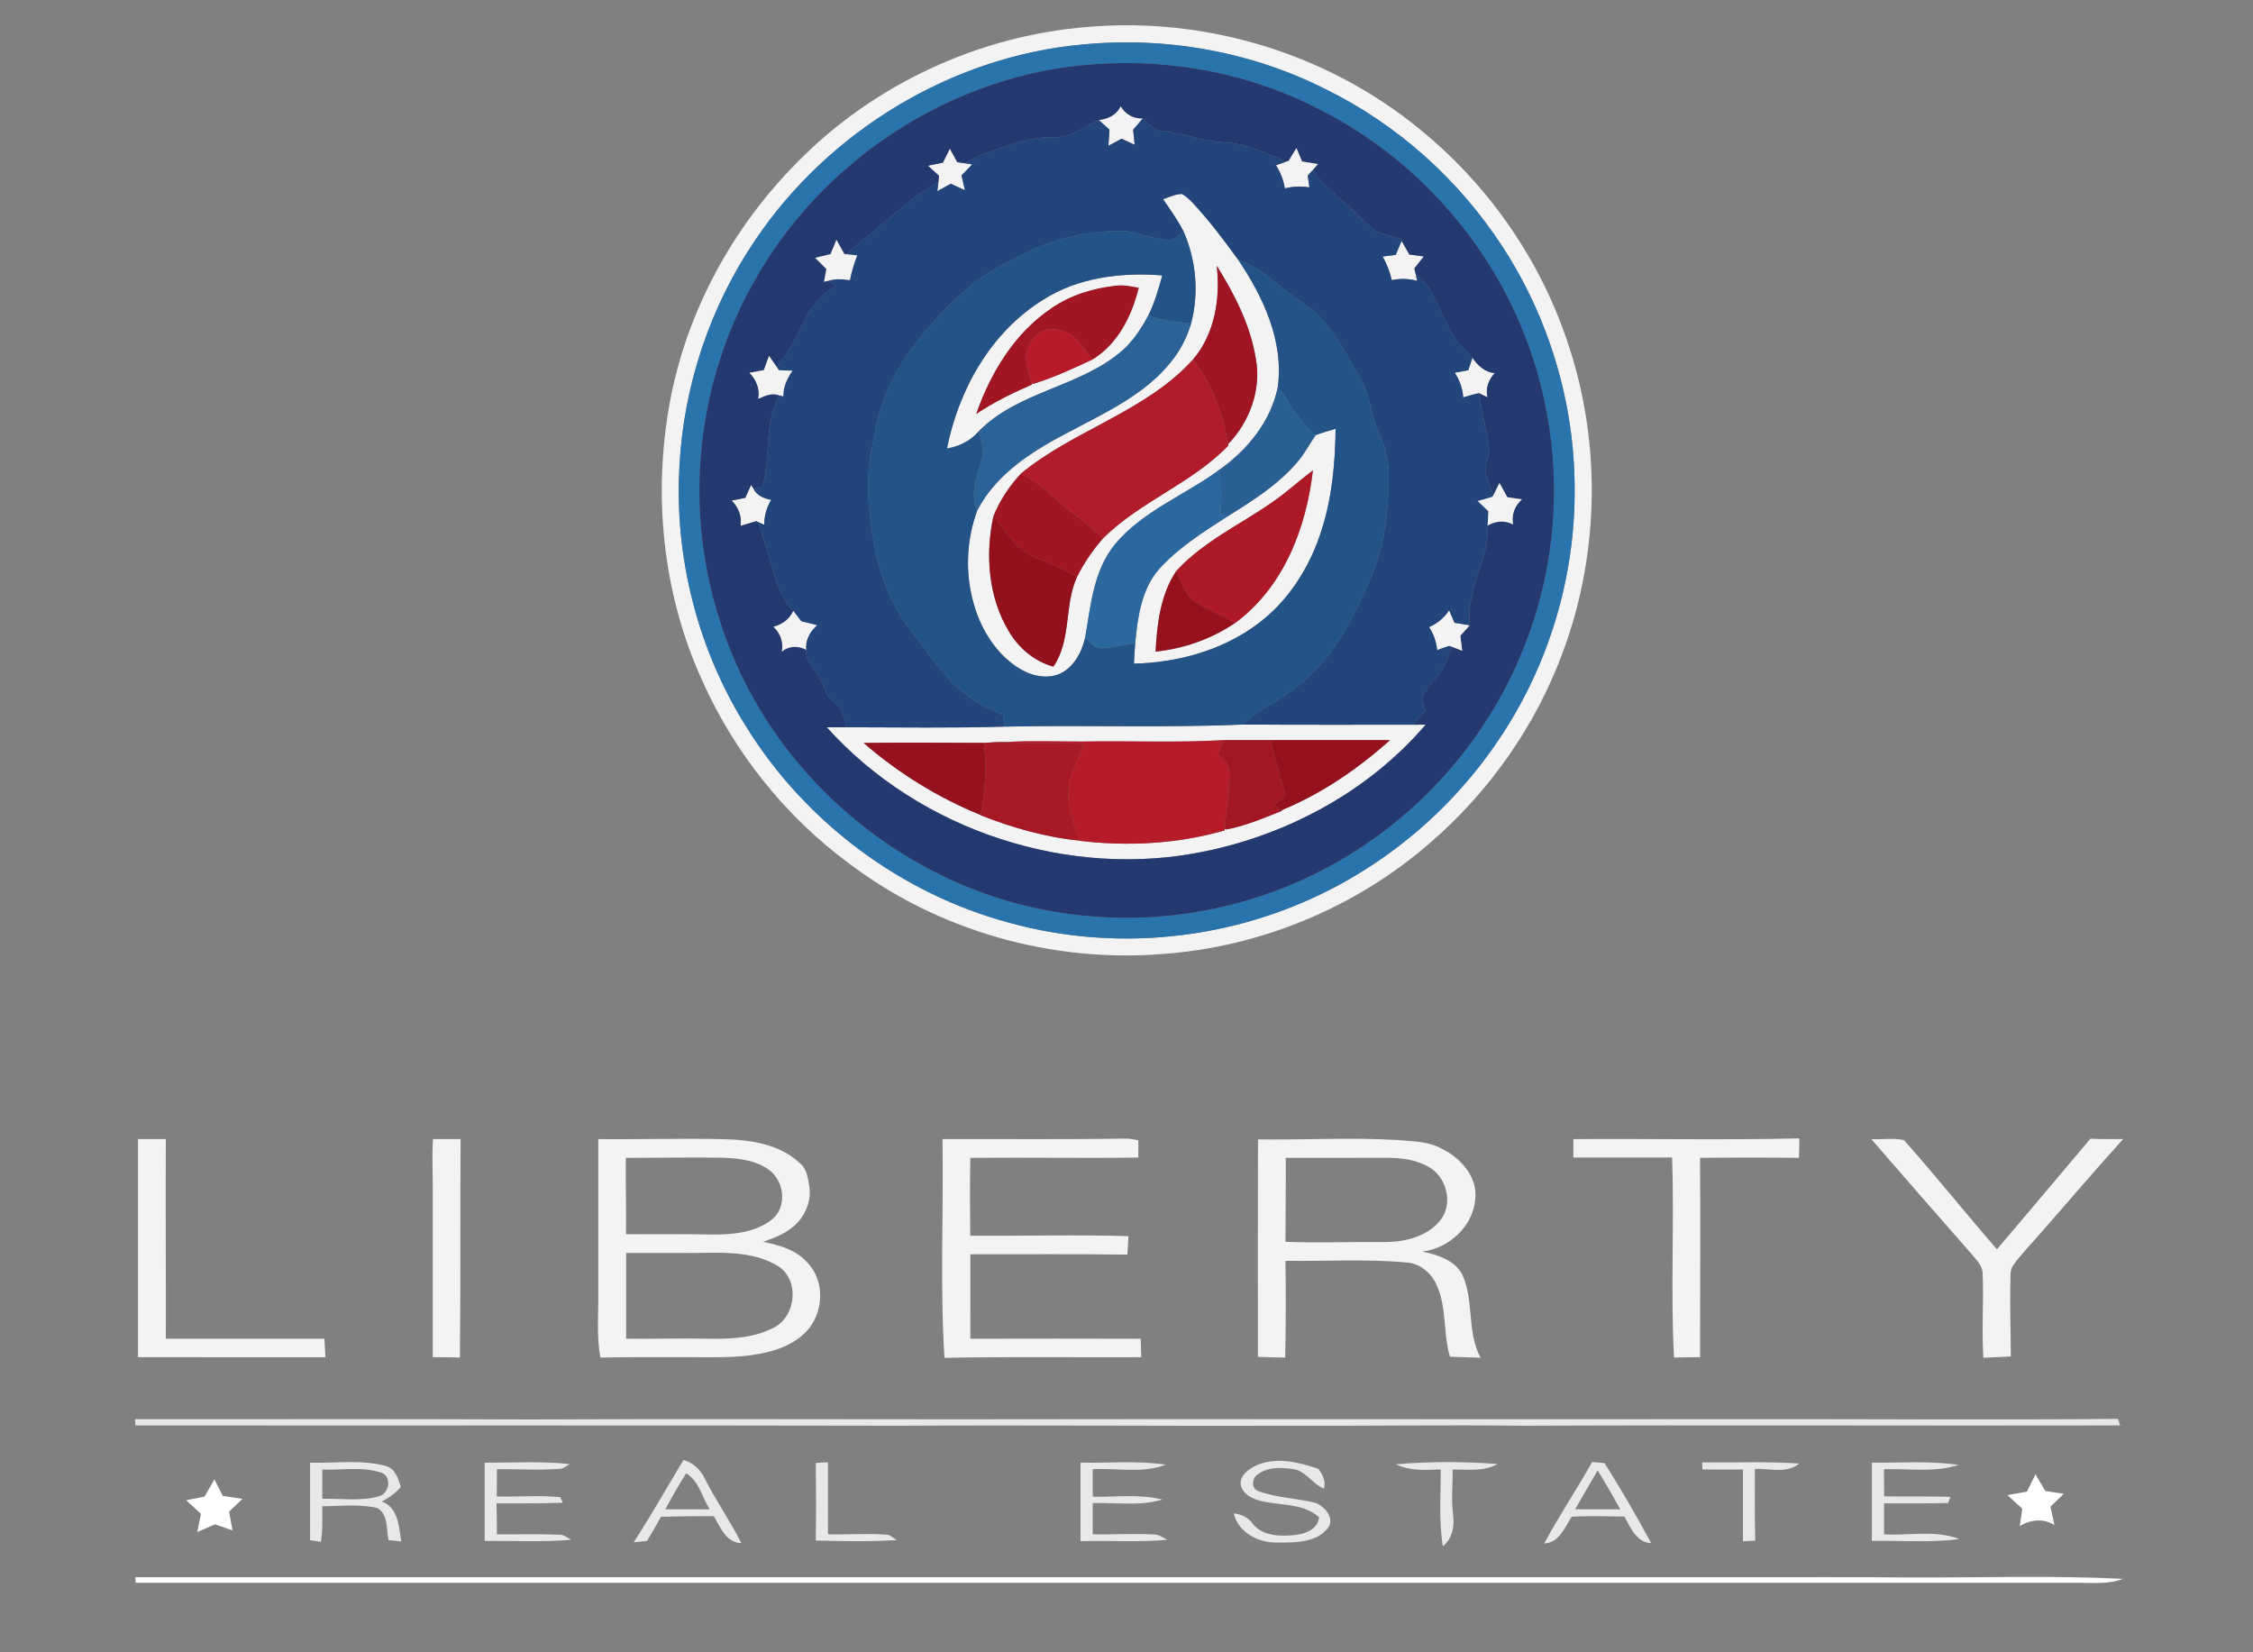 <?xml version="1.0" encoding="UTF-8" ?>
<!DOCTYPE svg PUBLIC "-//W3C//DTD SVG 1.1//EN" "http://www.w3.org/Graphics/SVG/1.1/DTD/svg11.dtd">
<svg width="900pt" height="660pt" viewBox="0 0 900 660" version="1.1" xmlns="http://www.w3.org/2000/svg">
<rect x="0" y="0" width="900" height="660" fill="#808080" stroke="none"/>
<g id="#f3f3f4ff">
<path fill="#f3f3f4" opacity="1.00" d=" M 434.54 10.76 C 481.64 6.66 530.09 21.34 566.72 51.28 C 593.28 72.71 613.86 101.52 625.18 133.74 C 639.70 174.23 639.36 219.78 624.45 260.11 C 613.61 289.74 594.93 316.33 571.02 336.88 C 541.34 362.68 503.16 378.39 463.94 381.10 C 419.95 384.55 374.82 371.77 339.53 345.18 C 313.65 326.17 293.02 300.25 280.08 270.88 C 264.59 236.42 260.75 197.17 267.69 160.14 C 274.41 124.32 292.61 90.96 318.19 65.11 C 348.79 33.79 390.91 14.20 434.54 10.76 M 432.50 17.77 C 380.14 22.49 331.10 52.34 301.76 95.79 C 283.72 122.36 273.13 153.89 271.43 185.96 C 269.27 222.54 278.77 259.71 298.35 290.69 C 321.90 328.53 360.03 357.01 403.09 368.55 C 440.41 378.92 481.05 376.43 516.93 361.92 C 549.99 348.61 578.82 325.13 598.65 295.52 C 618.60 266.10 629.29 230.55 629.02 195.01 C 628.94 161.02 618.82 127.14 600.28 98.66 C 582.85 71.82 558.19 49.65 529.42 35.57 C 499.69 20.56 465.61 14.55 432.50 17.77 Z" />
<path fill="#f3f3f4" opacity="1.00" d=" M 379.44 59.33 C 380.42 61.14 381.40 62.95 382.38 64.76 C 383.45 64.92 384.53 65.08 385.61 65.24 C 386.30 65.34 387.68 65.54 388.37 65.65 C 386.94 67.12 385.51 68.60 384.10 70.09 C 384.56 72.05 385.00 74.02 385.46 75.99 C 383.58 75.13 381.70 74.26 379.83 73.40 C 378.03 74.38 376.23 75.37 374.44 76.35 C 374.54 75.43 374.74 73.58 374.84 72.66 C 374.90 72.05 375.03 70.83 375.10 70.22 C 373.60 68.88 372.12 67.52 370.65 66.17 C 372.65 65.78 374.66 65.39 376.66 64.99 C 377.58 63.10 378.51 61.22 379.44 59.33 Z" />
<path fill="#f3f3f4" opacity="1.00" d=" M 464.61 79.58 C 467.05 78.74 469.44 77.55 472.06 77.47 C 473.92 78.35 475.33 79.91 476.75 81.36 C 483.25 88.37 489.01 96.02 494.61 103.76 C 504.60 118.58 512.88 136.19 510.45 154.52 C 507.71 168.28 498.30 179.78 487.03 187.71 C 473.30 197.80 456.51 204.06 445.38 217.43 C 436.77 227.93 435.71 241.98 433.46 254.82 C 432.04 260.88 428.61 267.22 422.47 269.50 C 416.81 271.40 410.57 269.46 405.83 266.16 C 396.88 259.97 391.15 250.03 388.55 239.61 C 385.52 227.91 386.20 215.31 390.35 203.96 C 398.17 188.77 413.35 179.59 428.03 172.01 C 443.38 163.88 460.19 156.13 470.21 141.24 C 472.68 137.57 474.54 133.51 475.79 129.26 C 479.01 117.14 477.85 103.95 472.80 92.48 C 470.47 87.94 467.52 83.76 464.61 79.58 M 486.04 106.12 C 487.54 119.18 485.32 133.33 476.57 143.59 C 457.71 164.48 429.11 171.60 407.77 189.22 C 403.20 194.25 399.30 199.94 396.82 206.30 C 393.54 221.58 394.78 238.35 402.88 251.98 C 406.80 258.77 413.17 264.17 420.79 266.29 C 428.10 255.61 425.02 241.82 430.26 230.35 C 433.07 224.82 436.57 219.65 440.68 214.99 C 455.54 200.23 476.19 193.08 490.73 177.92 L 490.61 177.38 C 499.31 168.39 504.03 155.32 501.59 142.89 C 499.37 129.60 493.08 117.45 486.04 106.12 Z" />
<path fill="#f3f3f4" opacity="1.00" d=" M 557.53 101.82 C 558.30 99.95 559.09 98.08 559.91 96.23 C 560.93 98.04 561.97 99.85 562.99 101.66 C 564.92 101.92 566.85 102.18 568.79 102.44 C 567.52 104.02 566.26 105.60 565.00 107.19 C 565.18 108.00 565.36 108.81 565.55 109.62 C 565.69 110.26 565.97 111.54 566.11 112.18 C 562.78 111.29 559.32 111.18 555.97 111.91 C 555.23 108.60 553.96 105.45 552.35 102.47 C 554.07 102.26 555.80 102.04 557.53 101.82 Z" />
<path fill="#f3f3f4" opacity="1.00" d=" M 416.72 119.74 C 430.74 110.74 448.00 108.72 464.30 110.01 C 462.78 115.51 461.21 121.05 458.63 126.17 C 455.84 131.31 452.58 136.32 448.13 140.19 C 431.29 154.70 406.72 156.21 390.97 172.29 C 387.73 176.10 383.17 178.33 378.28 179.15 C 382.97 155.56 395.88 132.59 416.72 119.74 M 419.97 123.17 C 405.30 133.06 395.71 148.89 389.98 165.34 C 396.98 160.67 404.53 156.95 412.25 153.61 L 412.14 153.18 L 412.84 153.31 C 420.93 150.83 428.64 147.22 436.31 143.66 C 446.51 137.50 452.11 126.20 454.87 114.99 C 451.93 114.38 448.93 113.78 445.92 114.12 C 436.73 115.09 427.62 117.88 419.97 123.17 Z" />
<path fill="#f3f3f4" opacity="1.00" d=" M 588.18 142.91 C 590.32 145.96 593.16 148.76 597.11 149.00 C 594.67 151.67 593.31 155.11 594.24 158.74 C 593.39 158.32 591.70 157.48 590.85 157.06 C 588.70 157.48 586.60 158.09 584.51 158.74 C 584.27 155.19 583.09 151.83 581.11 148.88 C 582.92 148.55 584.72 148.21 586.54 147.88 C 587.08 146.22 587.63 144.56 588.18 142.91 Z" />
<path fill="#f3f3f4" opacity="1.00" d=" M 525.56 173.80 C 528.17 172.83 530.85 172.05 533.53 171.27 C 533.38 185.01 532.11 198.88 527.84 212.01 C 523.23 226.55 514.68 240.14 502.31 249.28 C 488.18 259.84 470.43 264.66 452.96 265.10 C 453.11 262.37 453.25 259.65 453.47 256.93 C 454.47 246.54 455.93 235.26 463.16 227.16 C 470.80 218.74 480.51 212.62 489.98 206.50 C 500.15 200.14 510.59 193.69 518.39 184.40 C 521.18 181.15 523.13 177.31 525.56 173.80 M 515.28 195.25 C 500.93 207.29 482.67 214.12 469.86 228.10 C 463.57 237.58 462.18 249.18 461.63 260.28 C 472.92 259.08 483.93 255.25 493.34 248.86 C 512.65 234.79 521.86 210.92 524.46 187.87 C 521.34 190.26 518.31 192.76 515.28 195.25 Z" />
<path fill="#f3f3f4" opacity="1.00" d=" M 297.71 198.86 C 298.48 197.14 299.25 195.43 300.02 193.71 C 300.28 194.10 300.80 194.86 301.06 195.24 C 302.35 198.08 305.24 199.05 308.06 199.70 C 306.23 202.70 305.30 206.11 305.28 209.63 C 304.66 209.35 303.42 208.79 302.80 208.51 L 302.09 208.19 C 299.99 208.82 297.89 209.44 295.80 210.07 C 296.42 206.23 294.94 202.67 292.29 199.94 C 294.09 199.58 295.90 199.22 297.71 198.86 Z" />
<path fill="#f3f3f4" opacity="1.00" d=" M 401.22 290.25 C 433.01 289.54 464.83 290.79 496.61 289.40 C 519.32 289.59 542.02 289.46 564.73 289.49 C 566.32 289.48 567.92 289.47 569.52 289.45 C 547.16 315.61 515.43 332.90 481.93 339.95 C 427.40 351.53 367.51 331.96 330.26 290.51 C 332.91 290.50 335.56 290.50 338.21 290.50 C 359.21 290.53 380.22 290.86 401.22 290.25 M 401.64 296.42 C 398.76 296.31 395.89 296.57 393.03 296.75 C 377.02 296.73 361.02 296.52 345.02 296.77 C 358.86 308.82 374.69 318.60 391.70 325.53 L 391.68 325.63 C 404.41 330.64 417.70 334.45 431.36 335.79 L 431.39 335.87 C 450.66 338.17 470.51 337.09 489.18 331.70 L 489.26 331.15 L 489.84 331.33 C 497.59 329.90 504.88 326.72 512.18 323.85 L 511.91 323.66 C 527.92 317.04 542.38 307.18 555.24 295.64 C 539.38 295.61 523.51 295.63 507.65 295.63 C 501.44 295.62 495.24 295.62 489.04 295.63 C 470.03 296.77 450.99 295.85 431.97 296.21 C 421.86 296.21 411.74 295.79 401.64 296.42 Z" />
<path fill="#f3f3f4" opacity="1.00" d=" M 239.00 455.00 C 255.68 455.18 272.36 454.65 289.04 455.03 C 299.72 455.31 311.39 456.93 319.48 464.60 C 322.39 466.81 322.73 470.73 323.32 474.06 C 324.23 480.22 321.28 486.56 316.44 490.34 C 313.03 493.07 308.89 494.60 304.82 496.05 C 311.26 497.36 318.15 499.23 322.61 504.43 C 329.76 511.84 329.04 524.69 322.02 531.94 C 317.07 537.11 310.04 539.60 303.15 540.81 C 293.86 542.57 284.37 542.04 274.98 542.12 C 263.27 542.18 251.55 541.98 239.84 542.28 C 238.24 533.60 239.10 524.76 239.00 516.01 C 239.00 495.67 239.00 475.34 239.00 455.00 M 250.00 462.50 C 249.87 472.67 250.22 482.83 250.07 493.00 C 261.72 493.05 273.38 492.88 285.03 493.13 C 291.41 493.10 298.03 492.67 303.88 489.87 C 306.71 488.52 309.58 486.73 311.06 483.84 C 314.03 478.21 312.10 470.54 306.79 467.03 C 301.49 463.28 294.76 462.68 288.47 462.44 C 275.65 462.21 262.82 462.52 250.00 462.50 M 250.12 500.50 C 250.13 511.92 250.12 523.33 250.12 534.75 C 261.43 534.87 272.72 534.48 284.02 534.76 C 292.81 534.88 302.05 534.32 309.87 529.89 C 318.06 525.04 319.25 511.27 311.02 505.89 C 302.14 500.29 291.18 500.26 281.03 500.45 C 270.73 500.57 260.43 500.47 250.12 500.50 Z" />
<path fill="#f3f3f4" opacity="1.00" d=" M 502.53 455.14 C 521.05 455.37 539.60 454.27 558.11 455.37 C 564.20 455.91 570.63 455.81 576.11 458.93 C 583.51 462.61 590.32 470.11 589.33 478.90 C 588.49 489.84 578.82 498.68 568.13 499.92 C 574.25 501.25 581.37 503.35 584.30 509.47 C 588.87 519.92 585.93 532.16 591.45 542.34 C 587.37 542.19 583.29 542.12 579.22 541.95 C 576.44 532.73 577.97 522.69 574.11 513.77 C 572.10 508.87 567.61 504.79 562.20 504.32 C 546.00 502.81 529.72 503.84 513.48 503.63 C 513.75 516.51 513.63 529.39 513.40 542.28 C 509.76 542.24 506.13 542.11 502.49 541.98 C 502.46 513.03 502.44 484.09 502.53 455.14 M 513.62 462.50 C 513.70 473.68 513.51 484.86 513.50 496.04 C 526.67 496.53 539.85 495.98 553.03 496.13 C 561.37 496.16 570.68 493.87 575.85 486.80 C 580.38 480.17 577.74 470.09 570.82 466.18 C 565.72 463.18 559.66 462.45 553.85 462.47 C 540.44 462.53 527.03 462.49 513.62 462.50 Z" />
<path fill="#f3f3f4" opacity="1.00" d=" M 628.52 455.01 C 658.60 454.78 688.68 455.44 718.76 454.72 C 718.76 457.31 718.74 459.90 718.64 462.49 C 705.47 462.35 692.29 462.33 679.12 462.50 C 679.30 489.04 679.10 515.57 679.13 542.11 C 675.65 542.09 672.19 542.23 668.72 542.28 C 667.29 515.66 668.87 488.99 667.96 462.36 C 654.81 462.39 641.65 462.37 628.50 462.37 C 628.49 459.91 628.49 457.46 628.52 455.01 Z" />
<path fill="#f3f3f4" opacity="1.00" d=" M 747.51 455.00 C 751.81 455.25 756.41 454.47 760.54 455.38 C 773.25 469.64 785.16 484.61 797.72 499.02 C 810.23 484.36 822.61 469.60 835.03 454.86 C 839.39 455.05 843.76 455.00 848.13 455.00 C 837.00 467.27 826.28 479.90 815.35 492.33 C 811.65 496.69 807.55 500.72 804.23 505.38 C 802.85 507.29 803.16 509.76 803.10 511.99 C 802.83 521.94 803.26 531.88 803.26 541.83 C 799.60 542.01 795.94 542.18 792.28 542.36 C 791.59 531.22 792.45 520.07 792.02 508.93 C 792.09 505.73 789.61 503.41 787.76 501.12 C 774.29 485.79 760.87 470.42 747.51 455.00 Z" />
</g>
<g id="#2a74adff">
<path fill="#2a74ad" opacity="1.00" d=" M 432.50 17.77 C 465.61 14.55 499.69 20.56 529.42 35.57 C 558.19 49.65 582.85 71.82 600.28 98.66 C 618.82 127.14 628.94 161.02 629.02 195.01 C 629.29 230.55 618.60 266.10 598.65 295.52 C 578.82 325.13 549.99 348.61 516.93 361.92 C 481.05 376.43 440.41 378.92 403.09 368.55 C 360.03 357.01 321.90 328.53 298.35 290.69 C 278.77 259.71 269.27 222.54 271.43 185.96 C 273.13 153.89 283.72 122.36 301.76 95.79 C 331.10 52.34 380.14 22.49 432.50 17.77 M 437.42 25.64 C 380.78 29.28 327.70 63.97 300.58 113.64 C 282.87 145.40 276.02 182.97 280.95 218.97 C 284.78 246.63 295.34 273.44 311.91 295.97 C 331.74 323.06 359.54 344.28 391.00 356.06 C 426.69 369.40 466.91 370.05 503.07 358.11 C 536.80 347.16 566.80 325.25 587.70 296.62 C 608.24 268.79 619.97 234.56 620.72 199.97 C 621.55 168.23 613.16 136.34 596.93 109.06 C 580.58 81.56 556.44 58.70 527.94 44.13 C 500.30 29.58 468.52 23.38 437.42 25.64 Z" />
</g>
<g id="#233970ff">
<path fill="#233970" opacity="1.00" d=" M 437.42 25.64 C 468.52 23.38 500.30 29.58 527.94 44.13 C 556.44 58.70 580.58 81.56 596.93 109.06 C 613.16 136.34 621.55 168.23 620.72 199.97 C 619.97 234.56 608.24 268.79 587.70 296.62 C 566.80 325.25 536.80 347.16 503.07 358.11 C 466.91 370.05 426.69 369.40 391.00 356.06 C 359.54 344.28 331.74 323.06 311.91 295.97 C 295.34 273.44 284.78 246.63 280.95 218.97 C 276.02 182.97 282.87 145.40 300.58 113.64 C 327.70 63.97 380.78 29.28 437.42 25.64 M 447.68 42.48 C 446.06 45.94 442.62 47.60 438.99 48.00 C 433.08 50.44 427.73 55.04 421.02 54.84 C 411.64 54.59 402.67 57.74 394.06 61.09 C 391.09 62.14 388.29 63.58 385.61 65.24 C 384.53 65.08 383.45 64.92 382.38 64.76 C 381.40 62.95 380.42 61.14 379.44 59.33 C 378.51 61.22 377.58 63.10 376.66 64.99 C 374.66 65.39 372.65 65.78 370.65 66.17 C 372.12 67.52 373.60 68.88 375.10 70.22 C 375.03 70.83 374.90 72.05 374.84 72.66 C 366.74 76.92 360.06 83.32 352.96 89.00 C 348.27 93.45 342.71 96.88 338.26 101.58 C 338.02 101.56 337.54 101.51 337.30 101.48 C 336.26 99.59 335.20 97.72 334.14 95.84 C 333.35 97.73 332.56 99.62 331.77 101.51 C 329.72 102.00 327.68 102.50 325.64 103.00 C 327.11 104.50 328.60 105.98 330.12 107.44 C 329.82 109.15 329.50 110.85 329.18 112.55 L 330.79 112.16 C 331.80 112.85 332.81 113.53 333.82 114.22 C 328.17 117.36 323.90 122.53 321.21 128.36 C 318.29 134.86 314.42 140.89 310.32 146.70 C 309.28 145.18 308.25 143.67 307.22 142.16 C 306.51 144.05 305.82 145.95 305.13 147.85 C 303.21 148.18 301.31 148.54 299.40 148.91 C 302.09 151.71 303.69 155.35 302.92 159.28 C 305.59 158.13 308.43 156.72 311.35 157.95 C 304.98 169.08 308.10 182.42 304.56 194.31 C 303.39 194.62 302.23 194.93 301.06 195.24 C 300.80 194.86 300.28 194.10 300.02 193.71 C 299.25 195.43 298.48 197.14 297.71 198.86 C 295.90 199.22 294.09 199.58 292.29 199.94 C 294.94 202.67 296.42 206.23 295.80 210.07 C 297.89 209.44 299.99 208.82 302.09 208.19 L 302.80 208.51 C 304.78 214.53 306.87 220.52 308.46 226.66 C 310.08 232.95 312.34 239.24 316.90 244.04 C 315.42 247.38 312.43 249.48 308.96 250.38 C 311.76 252.90 313.04 256.53 312.33 260.25 C 315.16 257.93 318.86 257.84 322.02 259.54 C 321.67 262.93 324.11 265.56 325.77 268.23 C 327.82 271.10 329.00 274.44 330.48 277.62 C 331.49 279.81 333.93 280.75 335.46 282.51 C 336.85 284.98 337.38 287.81 338.21 290.50 C 335.56 290.50 332.91 290.50 330.26 290.51 C 367.51 331.96 427.40 351.53 481.93 339.95 C 515.43 332.90 547.16 315.61 569.52 289.45 C 567.92 289.47 566.32 289.48 564.73 289.49 C 566.31 287.59 567.89 285.69 569.46 283.78 C 569.02 282.00 568.24 280.22 568.37 278.36 C 569.79 274.75 572.77 272.10 574.99 269.00 C 577.44 265.87 578.78 262.10 580.09 258.41 C 581.43 258.87 582.76 259.41 584.09 259.94 C 583.84 257.93 583.60 255.93 583.36 253.93 C 584.63 252.56 585.89 251.17 587.12 249.75 C 585.40 235.83 595.00 223.77 594.26 209.96 C 597.37 208.00 601.13 207.78 604.43 209.45 C 603.66 205.63 605.12 202.00 607.96 199.46 C 606.01 199.20 604.07 198.92 602.14 198.63 C 601.08 196.74 600.02 194.84 598.98 192.95 C 598.19 194.53 597.41 196.11 596.62 197.69 C 595.69 194.64 593.93 191.85 593.50 188.66 C 593.38 186.33 594.20 184.10 594.57 181.83 C 595.39 178.05 594.19 174.27 593.40 170.60 C 592.30 166.13 591.58 161.59 590.85 157.06 C 591.70 157.48 593.39 158.32 594.24 158.74 C 593.31 155.11 594.67 151.67 597.11 149.00 C 593.16 148.76 590.32 145.96 588.18 142.91 C 586.57 141.17 584.89 139.51 583.32 137.75 C 579.80 133.91 578.04 128.91 575.67 124.36 C 572.91 119.09 570.80 112.99 565.55 109.62 C 565.36 108.81 565.18 108.00 565.00 107.19 C 566.26 105.60 567.52 104.02 568.79 102.44 C 566.85 102.18 564.92 101.92 562.99 101.66 C 561.97 99.85 560.93 98.04 559.91 96.23 L 560.18 95.62 C 556.98 94.45 553.59 93.90 550.42 92.67 C 547.08 90.80 544.50 87.89 541.79 85.25 C 536.13 79.32 529.04 74.83 524.28 68.05 C 525.00 67.22 525.72 66.39 526.44 65.55 C 524.33 65.20 522.24 64.85 520.14 64.50 C 519.39 62.72 518.63 60.95 517.87 59.17 C 516.84 60.86 515.81 62.55 514.79 64.23 C 514.51 64.33 513.97 64.52 513.69 64.62 C 505.77 61.24 497.73 57.25 488.97 56.89 C 480.80 56.24 473.00 53.41 464.88 52.37 C 461.38 52.14 458.86 49.63 456.44 47.39 C 452.69 47.41 449.52 45.75 447.68 42.48 Z" />
</g>
<g id="#f3f3f5ff">
<path fill="#f3f3f5" opacity="1.00" d=" M 447.68 42.48 C 449.52 45.75 452.69 47.41 456.44 47.39 C 455.17 48.86 453.91 50.34 452.66 51.82 C 452.85 53.82 453.05 55.82 453.25 57.82 C 451.50 57.02 449.75 56.22 448.01 55.42 C 446.27 56.35 444.53 57.29 442.79 58.23 C 442.92 56.08 443.05 53.92 443.20 51.77 C 441.79 50.51 440.39 49.25 438.99 48.00 C 442.62 47.60 446.06 45.94 447.68 42.48 Z" />
<path fill="#f3f3f5" opacity="1.00" d=" M 517.87 59.17 C 518.63 60.95 519.39 62.72 520.14 64.50 C 522.24 64.85 524.33 65.20 526.44 65.55 C 525.72 66.39 525.00 67.22 524.28 68.05 C 523.65 68.76 523.02 69.47 522.40 70.18 C 522.61 71.73 522.83 73.28 523.07 74.84 C 519.78 74.34 516.45 74.43 513.22 75.26 C 512.74 71.95 511.52 68.82 509.72 66.02 C 511.04 65.55 512.36 65.08 513.69 64.62 C 513.97 64.52 514.51 64.33 514.79 64.23 C 515.81 62.55 516.84 60.86 517.87 59.17 Z" />
<path fill="#f3f3f5" opacity="1.00" d=" M 570.86 250.47 C 574.18 249.11 576.89 246.74 578.89 243.79 C 579.60 245.45 580.32 247.12 581.05 248.78 C 583.07 249.09 585.09 249.41 587.12 249.75 C 585.89 251.17 584.63 252.56 583.36 253.93 C 583.60 255.93 583.84 257.93 584.09 259.94 C 582.76 259.41 581.43 258.87 580.09 258.41 C 579.79 258.31 579.17 258.13 578.87 258.03 C 577.25 258.51 575.67 259.10 574.10 259.67 C 573.76 256.37 572.70 253.23 570.86 250.47 Z" />
<path fill="#f3f3f5" opacity="1.00" d=" M 172.99 455.00 C 176.66 455.00 180.33 455.00 184.00 455.00 C 183.77 484.09 184.06 513.19 183.71 542.28 C 180.10 542.15 176.49 542.09 172.88 542.12 C 172.88 520.09 172.87 498.06 172.88 476.04 C 172.97 469.02 172.45 462.00 172.99 455.00 Z" />
<path fill="#f3f3f5" opacity="1.00" d=" M 376.50 455.00 C 401.01 454.92 425.52 455.19 450.03 454.79 C 451.61 454.86 453.16 455.20 454.73 455.46 C 454.75 457.76 454.75 460.06 454.75 462.38 C 432.37 462.71 409.99 462.27 387.61 462.50 C 387.41 472.87 387.47 483.25 387.58 493.62 C 408.65 493.73 429.73 493.14 450.80 493.77 C 450.67 496.23 450.52 498.69 450.35 501.15 C 429.45 500.83 408.53 501.08 387.63 501.00 C 387.62 512.25 387.63 523.50 387.62 534.75 C 410.31 534.68 432.99 534.70 455.67 534.76 C 455.74 537.21 455.80 539.66 455.90 542.12 C 429.69 542.25 403.48 541.85 377.28 542.38 C 375.47 513.28 376.96 484.12 376.50 455.00 Z" />
</g>
<g id="#22457bff">
<path fill="#22457b" opacity="1.00" d=" M 456.44 47.39 C 458.86 49.63 461.38 52.14 464.88 52.37 C 473.00 53.41 480.80 56.24 488.97 56.89 C 497.73 57.25 505.77 61.24 513.69 64.62 C 512.36 65.08 511.04 65.55 509.72 66.02 C 511.52 68.82 512.74 71.95 513.22 75.26 C 516.45 74.43 519.78 74.34 523.07 74.84 C 522.83 73.28 522.61 71.73 522.40 70.18 C 523.02 69.47 523.65 68.76 524.28 68.05 C 529.04 74.83 536.13 79.32 541.79 85.25 C 544.50 87.89 547.08 90.80 550.42 92.67 C 553.59 93.90 556.98 94.45 560.18 95.62 L 559.91 96.23 C 559.09 98.08 558.30 99.95 557.53 101.82 C 555.80 102.04 554.07 102.26 552.35 102.47 C 553.96 105.45 555.23 108.60 555.97 111.91 C 559.32 111.18 562.78 111.29 566.11 112.18 C 565.97 111.54 565.69 110.26 565.55 109.62 C 570.80 112.99 572.91 119.09 575.67 124.36 C 578.04 128.91 579.80 133.91 583.32 137.75 C 584.89 139.51 586.57 141.17 588.18 142.91 C 587.63 144.56 587.08 146.22 586.54 147.88 C 584.72 148.21 582.92 148.55 581.11 148.88 C 583.09 151.83 584.27 155.19 584.51 158.74 C 586.60 158.09 588.70 157.48 590.85 157.06 C 591.58 161.59 592.30 166.13 593.40 170.60 C 594.19 174.27 595.39 178.05 594.57 181.83 C 594.20 184.10 593.38 186.33 593.50 188.66 C 593.93 191.85 595.69 194.64 596.62 197.69 C 596.52 197.87 596.34 198.24 596.24 198.42 C 594.29 199.07 592.29 199.58 590.31 200.13 C 591.73 201.48 593.15 202.84 594.57 204.21 C 594.46 206.12 594.34 208.04 594.26 209.96 C 595.00 223.77 585.40 235.83 587.12 249.75 C 585.09 249.41 583.07 249.09 581.05 248.78 C 580.32 247.12 579.60 245.45 578.89 243.79 C 576.89 246.74 574.18 249.11 570.86 250.47 C 572.70 253.23 573.76 256.37 574.10 259.67 C 575.67 259.10 577.25 258.51 578.87 258.03 C 579.17 258.13 579.79 258.31 580.09 258.41 C 578.78 262.10 577.44 265.87 574.99 269.00 C 572.77 272.10 569.79 274.75 568.37 278.36 C 568.24 280.22 569.02 282.00 569.46 283.78 C 567.89 285.69 566.31 287.59 564.73 289.49 C 542.02 289.46 519.32 289.59 496.61 289.40 C 502.90 283.06 511.45 279.88 518.22 274.18 C 532.31 263.51 540.53 247.27 547.40 231.41 C 553.21 218.10 554.77 203.41 554.76 189.02 C 554.67 183.21 553.00 177.58 550.64 172.33 C 547.62 165.57 547.27 157.90 543.55 151.42 C 538.85 143.04 534.15 134.52 527.77 127.27 C 523.04 121.82 516.36 118.73 510.98 114.04 C 506.08 109.81 500.81 105.87 494.61 103.76 C 489.01 96.02 483.25 88.37 476.75 81.36 C 475.33 79.91 473.92 78.35 472.06 77.47 C 469.44 77.55 467.05 78.74 464.61 79.58 C 467.52 83.76 470.47 87.94 472.80 92.48 C 471.04 93.83 469.42 95.95 466.97 95.87 C 460.44 95.74 454.46 92.33 447.91 92.24 C 433.33 92.10 418.80 95.96 406.01 102.92 C 399.56 106.30 393.03 109.72 387.38 114.37 C 374.32 125.83 362.26 139.00 354.97 154.96 C 351.06 162.81 349.74 171.57 348.08 180.09 C 345.86 191.65 346.75 203.54 348.77 215.05 C 350.69 227.39 354.80 239.64 362.31 249.74 C 367.79 257.19 373.16 264.75 379.39 271.61 C 385.22 277.89 392.66 282.47 400.63 285.54 C 400.82 287.10 401.01 288.67 401.22 290.25 C 380.22 290.86 359.21 290.53 338.21 290.50 C 337.38 287.81 336.85 284.98 335.46 282.51 C 333.93 280.75 331.49 279.81 330.48 277.62 C 329.00 274.44 327.82 271.10 325.77 268.23 C 324.11 265.56 321.67 262.93 322.02 259.54 C 321.58 255.60 323.55 252.29 326.38 249.74 C 324.27 249.23 322.17 248.72 320.07 248.20 C 319.02 246.81 317.98 245.41 316.90 244.04 C 312.34 239.24 310.08 232.95 308.46 226.66 C 306.87 220.52 304.78 214.53 302.80 208.51 C 303.42 208.79 304.66 209.35 305.28 209.63 C 305.30 206.11 306.23 202.70 308.06 199.70 C 305.24 199.05 302.35 198.08 301.06 195.24 C 302.23 194.93 303.39 194.62 304.56 194.31 C 308.10 182.42 304.98 169.08 311.35 157.95 C 311.74 158.03 312.50 158.18 312.89 158.26 C 312.88 154.52 314.38 151.09 316.54 148.11 C 314.73 148.04 312.92 147.96 311.11 147.87 C 310.91 147.58 310.52 147.00 310.32 146.70 C 314.42 140.89 318.29 134.86 321.21 128.36 C 323.90 122.53 328.17 117.36 333.82 114.22 C 332.81 113.53 331.80 112.85 330.79 112.16 C 333.63 111.25 336.60 111.49 339.50 111.88 C 340.16 108.50 341.14 105.21 342.40 102.01 C 341.01 101.87 339.63 101.72 338.26 101.58 C 342.71 96.88 348.27 93.45 352.96 89.00 C 360.06 83.32 366.74 76.92 374.84 72.66 C 374.74 73.58 374.54 75.43 374.44 76.35 C 376.23 75.37 378.03 74.38 379.83 73.40 C 381.70 74.26 383.58 75.13 385.46 75.99 C 385.00 74.02 384.56 72.05 384.10 70.09 C 385.51 68.60 386.94 67.12 388.37 65.65 C 387.68 65.54 386.30 65.34 385.61 65.24 C 388.29 63.58 391.09 62.14 394.06 61.09 C 402.67 57.74 411.64 54.59 421.02 54.84 C 427.73 55.04 433.08 50.44 438.99 48.00 C 440.39 49.25 441.79 50.51 443.20 51.77 C 443.05 53.92 442.92 56.08 442.79 58.23 C 444.53 57.29 446.27 56.35 448.01 55.42 C 449.75 56.22 451.50 57.02 453.25 57.82 C 453.05 55.82 452.85 53.82 452.66 51.82 C 453.91 50.34 455.17 48.86 456.44 47.39 Z" />
</g>
<g id="#235387ff">
<path fill="#235387" opacity="1.00" d=" M 406.01 102.92 C 418.80 95.96 433.33 92.10 447.91 92.24 C 454.46 92.33 460.44 95.74 466.97 95.87 C 469.42 95.95 471.04 93.83 472.80 92.48 C 477.85 103.95 479.01 117.14 475.79 129.26 C 469.99 128.70 464.21 127.85 458.63 126.17 C 461.21 121.05 462.78 115.51 464.30 110.01 C 448.00 108.72 430.74 110.74 416.72 119.74 C 395.88 132.59 382.97 155.56 378.28 179.15 C 383.17 178.33 387.73 176.10 390.97 172.29 C 392.07 176.06 393.23 180.08 391.98 183.98 C 390.29 190.48 387.31 197.34 390.35 203.96 C 386.20 215.31 385.52 227.91 388.55 239.61 C 391.15 250.03 396.88 259.97 405.83 266.16 C 410.57 269.46 416.81 271.40 422.47 269.50 C 428.61 267.22 432.04 260.88 433.46 254.82 C 435.22 256.23 436.70 258.33 438.96 258.93 C 443.87 259.03 448.64 257.63 453.47 256.93 C 453.25 259.65 453.11 262.37 452.96 265.10 C 470.43 264.66 488.18 259.84 502.31 249.28 C 514.68 240.14 523.23 226.55 527.84 212.01 C 532.11 198.88 533.38 185.01 533.53 171.27 C 530.85 172.05 528.17 172.83 525.56 173.80 C 518.99 168.67 515.43 160.99 510.45 154.52 C 512.88 136.19 504.60 118.58 494.61 103.76 C 500.81 105.87 506.08 109.81 510.98 114.04 C 516.36 118.73 523.04 121.82 527.77 127.27 C 534.15 134.52 538.85 143.04 543.55 151.42 C 547.27 157.90 547.62 165.57 550.64 172.33 C 553.00 177.58 554.67 183.21 554.76 189.02 C 554.77 203.41 553.21 218.10 547.40 231.41 C 540.53 247.27 532.31 263.51 518.22 274.18 C 511.45 279.88 502.90 283.06 496.61 289.40 C 464.83 290.79 433.01 289.54 401.22 290.25 C 401.01 288.67 400.82 287.10 400.63 285.54 C 392.66 282.47 385.22 277.89 379.39 271.61 C 373.16 264.75 367.79 257.19 362.31 249.74 C 354.80 239.64 350.69 227.39 348.77 215.05 C 346.75 203.54 345.86 191.65 348.08 180.09 C 349.74 171.57 351.06 162.81 354.97 154.96 C 362.26 139.00 374.32 125.83 387.38 114.37 C 393.03 109.72 399.56 106.30 406.01 102.92 Z" />
</g>
<g id="#f3f3f3ff">
<path fill="#f3f3f3" opacity="1.00" d=" M 331.77 101.51 C 332.56 99.62 333.35 97.73 334.14 95.84 C 335.20 97.72 336.26 99.59 337.30 101.48 C 337.54 101.51 338.02 101.56 338.26 101.58 C 339.63 101.72 341.01 101.87 342.40 102.01 C 341.14 105.21 340.16 108.50 339.50 111.88 C 336.60 111.49 333.63 111.25 330.79 112.16 L 329.18 112.55 C 329.50 110.85 329.82 109.15 330.12 107.44 C 328.60 105.98 327.11 104.50 325.64 103.00 C 327.68 102.50 329.72 102.00 331.77 101.51 Z" />
<path fill="#f3f3f3" opacity="1.00" d=" M 307.22 142.16 C 308.25 143.67 309.28 145.18 310.32 146.70 C 310.52 147.00 310.91 147.58 311.11 147.87 C 312.92 147.96 314.73 148.04 316.54 148.11 C 314.38 151.09 312.88 154.52 312.89 158.26 C 312.50 158.18 311.74 158.03 311.35 157.95 C 308.43 156.72 305.59 158.13 302.92 159.28 C 303.69 155.35 302.09 151.71 299.40 148.91 C 301.31 148.54 303.21 148.18 305.13 147.85 C 305.82 145.95 306.51 144.05 307.22 142.16 Z" />
<path fill="#f3f3f3" opacity="1.00" d=" M 596.62 197.69 C 597.41 196.11 598.19 194.53 598.98 192.95 C 600.02 194.84 601.08 196.74 602.14 198.63 C 604.07 198.92 606.01 199.20 607.96 199.46 C 605.12 202.00 603.66 205.63 604.43 209.45 C 601.13 207.78 597.37 208.00 594.26 209.96 C 594.34 208.04 594.46 206.12 594.57 204.21 C 593.15 202.84 591.73 201.48 590.31 200.13 C 592.29 199.58 594.29 199.07 596.24 198.42 C 596.34 198.24 596.52 197.87 596.62 197.69 Z" />
<path fill="#f3f3f3" opacity="1.00" d=" M 316.90 244.04 C 317.98 245.41 319.02 246.81 320.07 248.20 C 322.17 248.72 324.27 249.23 326.38 249.74 C 323.55 252.29 321.58 255.60 322.02 259.54 C 318.86 257.84 315.16 257.93 312.33 260.25 C 313.04 256.53 311.76 252.90 308.96 250.38 C 312.43 249.48 315.42 247.38 316.90 244.04 Z" />
<path fill="#f3f3f3" opacity="1.00" d=" M 55.12 455.00 C 58.83 455.00 62.54 455.00 66.25 455.00 C 66.08 481.58 66.33 508.16 66.25 534.75 C 87.37 534.74 108.48 534.75 129.60 534.75 C 129.75 537.20 129.87 539.66 129.99 542.13 C 105.03 542.12 80.08 542.13 55.12 542.12 C 55.12 513.08 55.12 484.04 55.12 455.00 Z" />
</g>
<g id="#a01523ff">
<path fill="#a01523" opacity="1.00" d=" M 486.04 106.12 C 493.08 117.45 499.37 129.60 501.59 142.89 C 504.03 155.32 499.31 168.39 490.61 177.38 C 488.41 165.28 484.18 153.38 476.57 143.59 C 485.32 133.33 487.54 119.18 486.04 106.12 Z" />
</g>
<g id="#a21623ff">
<path fill="#a21623" opacity="1.00" d=" M 419.97 123.17 C 427.62 117.88 436.73 115.09 445.92 114.12 C 448.93 113.78 451.93 114.38 454.87 114.99 C 452.11 126.20 446.51 137.50 436.31 143.66 C 432.57 138.73 428.87 132.27 422.01 131.65 C 417.62 130.74 413.17 133.31 411.35 137.32 C 408.38 142.29 410.54 148.14 412.14 153.18 L 412.25 153.61 C 404.53 156.95 396.98 160.67 389.98 165.34 C 395.71 148.89 405.30 133.06 419.97 123.17 Z" />
<path fill="#a21623" opacity="1.00" d=" M 396.82 206.30 C 399.30 199.94 403.20 194.25 407.77 189.22 C 412.24 191.54 416.58 194.21 420.18 197.79 C 426.54 204.08 434.29 208.73 440.68 214.99 C 436.57 219.65 433.07 224.82 430.26 230.35 C 424.92 227.19 419.14 224.94 413.37 222.68 C 405.83 219.67 401.94 212.10 396.82 206.30 Z" />
</g>
<g id="#2b6298ff">
<path fill="#2b6298" opacity="1.00" d=" M 458.63 126.17 C 464.21 127.85 469.99 128.70 475.79 129.26 C 474.54 133.51 472.68 137.57 470.21 141.24 C 460.19 156.13 443.38 163.88 428.03 172.01 C 413.35 179.59 398.17 188.77 390.35 203.96 C 387.31 197.34 390.29 190.48 391.98 183.98 C 393.23 180.08 392.07 176.06 390.97 172.29 C 406.72 156.21 431.29 154.70 448.13 140.19 C 452.58 136.32 455.84 131.31 458.63 126.17 Z" />
</g>
<g id="#b71b2aff">
<path fill="#b71b2a" opacity="1.00" d=" M 411.35 137.32 C 413.17 133.31 417.62 130.74 422.01 131.65 C 428.87 132.27 432.57 138.73 436.31 143.66 C 428.64 147.22 420.93 150.83 412.84 153.31 L 412.14 153.18 C 410.54 148.14 408.38 142.29 411.35 137.32 Z" />
</g>
<g id="#b21b29ff">
<path fill="#b21b29" opacity="1.00" d=" M 407.77 189.22 C 429.11 171.60 457.71 164.48 476.57 143.59 C 484.18 153.38 488.41 165.28 490.61 177.38 L 490.73 177.92 C 476.19 193.08 455.54 200.23 440.68 214.99 C 434.29 208.73 426.54 204.08 420.18 197.79 C 416.58 194.21 412.24 191.54 407.77 189.22 Z" />
</g>
<g id="#2a5f94ff">
<path fill="#2a5f94" opacity="1.00" d=" M 487.03 187.71 C 498.30 179.78 507.71 168.28 510.45 154.52 C 515.43 160.99 518.99 168.67 525.56 173.80 C 523.13 177.31 521.18 181.15 518.39 184.40 C 510.59 193.69 500.15 200.14 489.98 206.50 C 489.14 205.91 488.31 205.32 487.48 204.74 C 488.11 199.07 488.01 193.33 487.03 187.71 Z" />
</g>
<g id="#2b689fff">
<path fill="#2b689f" opacity="1.00" d=" M 445.38 217.43 C 456.51 204.06 473.30 197.80 487.03 187.71 C 488.01 193.33 488.11 199.07 487.48 204.74 C 488.31 205.32 489.14 205.91 489.98 206.50 C 480.51 212.62 470.80 218.74 463.16 227.16 C 455.93 235.26 454.47 246.54 453.47 256.93 C 448.64 257.63 443.87 259.03 438.96 258.93 C 436.70 258.33 435.22 256.23 433.46 254.82 C 435.71 241.98 436.77 227.93 445.38 217.43 Z" />
</g>
<g id="#ad1927ff">
<path fill="#ad1927" opacity="1.00" d=" M 515.28 195.25 C 518.31 192.76 521.34 190.26 524.46 187.87 C 521.86 210.92 512.65 234.79 493.34 248.86 C 488.36 246.04 483.09 243.79 478.15 240.90 C 473.46 238.22 472.05 232.64 469.86 228.10 C 482.67 214.12 500.93 207.29 515.28 195.25 Z" />
</g>
<g id="#93111dff">
<path fill="#93111d" opacity="1.00" d=" M 402.88 251.98 C 394.78 238.35 393.54 221.58 396.82 206.30 C 401.94 212.10 405.83 219.67 413.37 222.68 C 419.14 224.94 424.92 227.19 430.26 230.35 C 425.02 241.82 428.10 255.61 420.79 266.29 C 413.17 264.17 406.80 258.77 402.88 251.98 Z" />
</g>
<g id="#96111eff">
<path fill="#96111e" opacity="1.00" d=" M 461.63 260.28 C 462.18 249.18 463.57 237.58 469.86 228.10 C 472.05 232.64 473.46 238.22 478.15 240.90 C 483.09 243.79 488.36 246.04 493.34 248.86 C 483.93 255.25 472.92 259.08 461.63 260.28 Z" />
</g>
<g id="#b61b2aff">
<path fill="#b61b2a" opacity="1.00" d=" M 401.64 296.42 C 411.74 295.79 421.86 296.21 431.97 296.21 C 450.99 295.85 470.03 296.77 489.04 295.63 C 488.17 297.54 487.32 299.47 486.50 301.40 C 488.07 303.12 490.46 304.49 490.85 306.97 C 491.99 315.08 489.56 323.08 489.26 331.15 L 489.18 331.70 C 470.51 337.09 450.66 338.17 431.39 335.87 L 431.36 335.79 C 429.22 329.71 426.55 323.58 426.77 317.00 C 426.72 309.86 430.65 303.65 433.07 297.16 C 422.60 296.46 412.09 297.44 401.64 296.42 Z" />
</g>
<g id="#a31624ff">
<path fill="#a31624" opacity="1.00" d=" M 489.04 295.63 C 495.24 295.62 501.44 295.62 507.65 295.63 C 509.09 303.09 511.44 310.32 513.56 317.60 C 512.05 318.96 510.55 320.32 509.06 321.70 C 510.00 322.35 510.95 323.01 511.91 323.66 L 512.18 323.85 C 504.88 326.72 497.59 329.90 489.84 331.33 L 489.26 331.15 C 489.56 323.08 491.99 315.08 490.85 306.97 C 490.46 304.49 488.07 303.12 486.50 301.40 C 487.32 299.47 488.17 297.54 489.04 295.63 Z" />
</g>
<g id="#95111eff">
<path fill="#95111e" opacity="1.00" d=" M 507.65 295.63 C 523.51 295.63 539.38 295.61 555.24 295.64 C 542.38 307.18 527.92 317.04 511.91 323.66 C 510.95 323.01 510.00 322.35 509.06 321.70 C 510.55 320.32 512.05 318.96 513.56 317.60 C 511.44 310.32 509.09 303.09 507.65 295.63 Z" />
</g>
<g id="#96121eff">
<path fill="#96121e" opacity="1.00" d=" M 345.02 296.77 C 361.02 296.52 377.02 296.73 393.03 296.75 C 394.34 306.34 393.51 316.05 391.70 325.53 C 374.69 318.60 358.86 308.82 345.02 296.77 Z" />
</g>
<g id="#a91825ff">
<path fill="#a91825" opacity="1.00" d=" M 393.03 296.75 C 395.89 296.57 398.76 296.31 401.64 296.42 C 412.09 297.44 422.60 296.46 433.07 297.16 C 430.65 303.65 426.72 309.86 426.77 317.00 C 426.55 323.58 429.22 329.71 431.36 335.79 C 417.70 334.45 404.41 330.64 391.68 325.63 L 391.70 325.53 C 393.51 316.05 394.34 306.34 393.03 296.75 Z" />
</g>
<g id="#e7e8eaff">
<path fill="#e7e8ea" opacity="1.00" d=" M 53.90 566.87 C 106.27 566.94 158.65 566.73 211.01 567.00 C 268.00 566.72 325.00 566.92 381.99 566.93 C 487.66 566.73 593.32 567.02 698.99 566.87 C 748.02 566.81 797.05 567.25 846.08 566.75 C 846.35 567.62 846.63 568.49 846.92 569.38 C 767.25 569.55 687.58 569.17 607.91 569.50 C 577.59 569.13 547.27 569.60 516.95 569.50 C 464.28 569.64 411.61 569.22 358.93 569.50 C 257.32 569.28 155.71 569.46 54.10 569.37 C 54.05 568.74 53.95 567.50 53.90 566.87 Z" />
<path fill="#e7e8ea" opacity="1.00" d=" M 679.97 584.13 C 692.89 584.29 705.83 583.71 718.73 584.59 C 713.70 588.83 706.91 586.44 701.01 586.78 C 701.04 596.32 700.86 605.85 701.16 615.38 C 699.51 615.47 697.87 615.56 696.25 615.65 C 696.25 606.10 696.25 596.55 696.25 587.00 C 690.85 586.99 685.46 587.02 680.07 586.97 C 680.05 586.26 680.00 584.84 679.97 584.13 Z" />
</g>
<g id="#e7e8e8ff">
<path fill="#e7e8e8" opacity="1.00" d=" M 123.87 584.25 C 133.95 584.56 144.25 582.92 154.12 585.57 C 157.90 586.59 159.12 590.69 160.09 594.00 C 157.96 596.44 155.34 598.36 152.43 599.75 C 159.12 602.05 159.34 609.90 160.29 615.73 C 158.59 615.53 156.90 615.35 155.20 615.18 C 154.25 610.87 155.21 604.84 150.66 602.35 C 143.49 600.67 136.03 601.62 128.74 601.65 C 128.72 606.39 128.98 611.17 128.20 615.87 C 126.76 615.66 125.32 615.46 123.87 615.25 C 123.88 604.91 123.87 594.58 123.87 584.25 M 128.75 587.01 C 128.75 590.90 128.75 594.80 128.74 598.70 C 136.32 598.47 144.10 599.81 151.51 597.65 C 155.43 596.53 156.61 590.12 152.61 588.34 C 144.93 585.67 136.68 587.32 128.75 587.01 Z" />
<path fill="#e7e8e8" opacity="1.00" d=" M 193.62 584.26 C 204.93 584.29 216.29 583.59 227.56 584.81 C 226.20 585.70 224.85 586.84 223.11 586.74 C 214.92 587.36 206.70 586.74 198.50 586.87 C 198.50 590.49 198.52 594.11 198.42 597.73 C 206.90 598.00 215.40 597.19 223.85 598.05 C 224.10 598.61 224.58 599.73 224.82 600.28 C 216.00 600.55 207.17 600.50 198.34 600.51 C 198.42 604.63 198.55 608.75 198.50 612.88 C 206.68 612.95 214.86 612.70 223.03 613.02 C 225.01 612.81 226.56 614.07 228.13 615.07 C 216.65 616.02 205.12 615.42 193.62 615.50 C 193.62 605.09 193.62 594.67 193.62 584.26 Z" />
<path fill="#e7e8e8" opacity="1.00" d=" M 273.00 583.19 C 276.79 584.20 279.76 586.97 281.46 590.44 C 285.93 599.33 291.66 607.51 296.14 616.40 C 290.07 616.18 287.74 610.06 285.14 605.63 C 278.11 605.58 271.07 605.68 264.04 605.87 C 262.25 609.12 260.42 612.34 258.48 615.50 C 256.71 615.69 254.94 615.87 253.17 616.07 C 260.06 605.27 266.46 594.19 273.00 583.19 M 265.74 602.88 C 271.68 602.89 277.61 602.83 283.55 602.91 C 280.40 598.11 279.35 591.69 274.11 588.52 C 271.06 593.15 268.47 598.05 265.74 602.88 Z" />
<path fill="#e7e8e8" opacity="1.00" d=" M 502.15 585.19 C 510.08 581.88 518.91 584.07 526.70 586.73 C 528.34 589.07 529.71 591.69 528.88 594.65 C 524.69 592.88 522.19 588.56 517.89 587.08 C 512.75 586.07 506.71 585.68 502.29 589.00 C 500.15 590.42 499.75 594.41 502.42 595.51 C 509.92 598.38 518.13 598.39 525.85 600.39 C 529.16 601.99 532.89 605.93 530.85 609.79 C 526.49 616.13 517.94 616.18 511.04 616.15 C 503.36 616.58 494.75 612.55 492.83 604.53 C 495.83 604.77 498.60 606.13 500.37 608.60 C 504.25 613.56 511.21 613.77 516.95 613.18 C 521.17 612.83 526.52 610.95 526.90 606.01 C 520.55 600.40 511.65 601.41 503.93 599.61 C 500.47 598.78 496.29 596.89 495.62 592.98 C 495.29 589.09 499.08 586.64 502.15 585.19 Z" />
<path fill="#e7e8e8" opacity="1.00" d=" M 636.03 583.96 C 637.66 584.12 639.31 584.28 640.96 584.44 C 647.59 594.85 653.74 605.57 659.60 616.42 C 653.66 616.12 651.35 610.20 648.92 605.77 C 641.89 605.71 634.85 605.44 627.83 605.85 C 625.06 610.15 622.85 616.24 616.84 616.55 C 622.82 605.45 629.84 594.95 636.03 583.96 M 638.19 587.34 C 635.19 592.52 632.18 597.69 629.20 602.88 C 635.22 602.87 641.24 602.88 647.26 602.87 C 644.32 597.65 641.38 592.42 638.19 587.34 Z" />
<path fill="#e7e8e8" opacity="1.00" d=" M 747.75 584.25 C 759.28 584.37 770.90 583.41 782.36 585.16 C 772.71 588.29 762.51 586.55 752.59 586.87 C 752.65 590.49 752.58 594.11 752.67 597.73 C 761.50 597.80 770.33 597.63 779.15 597.90 C 778.92 598.52 778.44 599.74 778.21 600.35 C 769.68 600.63 761.15 600.45 752.62 600.50 C 752.62 604.63 752.62 608.75 752.63 612.89 C 762.64 613.49 773.06 611.01 782.70 614.79 C 771.10 616.26 759.40 615.32 747.75 615.50 C 747.75 605.08 747.75 594.67 747.75 584.25 Z" />
</g>
<g id="#e8e8eaff">
<path fill="#e8e8ea" opacity="1.00" d=" M 325.88 584.37 C 327.49 584.26 329.11 584.17 330.73 584.08 C 330.77 593.67 330.74 603.27 330.75 612.87 C 338.51 613.06 346.28 612.45 354.04 612.99 C 355.69 613.02 356.87 614.39 358.23 615.18 C 347.45 615.83 336.65 615.63 325.87 615.36 C 326.05 605.03 325.98 594.70 325.88 584.37 Z" />
<path fill="#e8e8ea" opacity="1.00" d=" M 431.63 584.25 C 442.95 584.46 454.38 583.35 465.62 585.06 C 456.30 588.69 446.19 586.31 436.50 586.86 C 436.50 590.53 436.48 594.19 436.53 597.87 C 445.80 598.04 455.23 596.68 464.34 598.98 C 455.29 601.75 445.77 600.11 436.50 600.37 C 436.50 604.53 436.50 608.70 436.50 612.87 C 444.69 613.06 452.89 612.46 461.08 612.95 C 463.03 612.97 464.62 614.19 466.26 615.08 C 454.74 616.08 443.18 615.29 431.64 615.61 C 431.61 605.15 431.63 594.70 431.63 584.25 Z" />
<path fill="#e8e8ea" opacity="1.00" d=" M 557.62 584.90 C 571.11 583.72 584.75 583.80 598.26 584.78 C 592.75 587.89 586.29 586.96 580.26 586.98 C 580.40 593.00 579.65 599.03 580.47 605.03 C 581.09 609.61 580.19 614.65 576.37 617.65 C 574.72 607.50 575.56 597.19 575.51 586.96 C 569.50 587.20 563.19 587.63 557.62 584.90 Z" />
</g>
<g id="#fffffeff">
<path fill="#fffffe" opacity="1.00" d=" M 809.68 595.84 C 810.79 593.52 811.95 591.21 813.10 588.91 C 814.39 591.13 815.70 593.36 817.04 595.56 C 819.49 595.92 821.94 596.30 824.40 596.69 C 822.64 598.41 820.85 600.10 819.09 601.82 C 819.61 604.26 820.11 606.70 820.67 609.14 C 816.38 606.44 811.04 606.95 806.85 609.56 C 807.16 607.23 807.47 604.91 807.81 602.60 C 805.80 600.84 803.86 599.02 801.92 597.20 C 804.50 596.72 807.08 596.27 809.68 595.84 Z" />
</g>
<g id="#ffffffff">
<path fill="#ffffff" opacity="1.00" d=" M 85.66 590.99 C 86.77 593.16 87.87 595.35 89.00 597.52 C 91.62 597.92 94.24 598.32 96.86 598.74 C 95.08 600.42 93.29 602.10 91.50 603.78 C 91.96 606.28 92.43 608.79 92.90 611.30 C 90.56 610.50 88.22 609.70 85.89 608.89 C 83.52 609.89 81.17 610.92 78.83 611.96 C 79.31 609.53 79.79 607.09 80.27 604.67 C 78.30 602.87 76.34 601.07 74.38 599.27 C 76.82 598.76 79.26 598.29 81.69 597.79 C 83.03 595.52 84.35 593.26 85.66 590.99 Z" />
<path fill="#ffffff" opacity="1.00" d=" M 54.04 630.01 C 268.68 629.99 483.33 630.01 697.97 630.00 C 719.65 630.05 741.33 629.87 763.01 630.13 C 791.35 630.20 819.72 629.26 848.04 630.66 C 842.61 632.83 836.69 632.25 830.99 632.25 C 572.05 632.23 313.11 632.27 54.17 632.26 C 54.14 631.70 54.07 630.57 54.04 630.01 Z" />
</g>
</svg>
